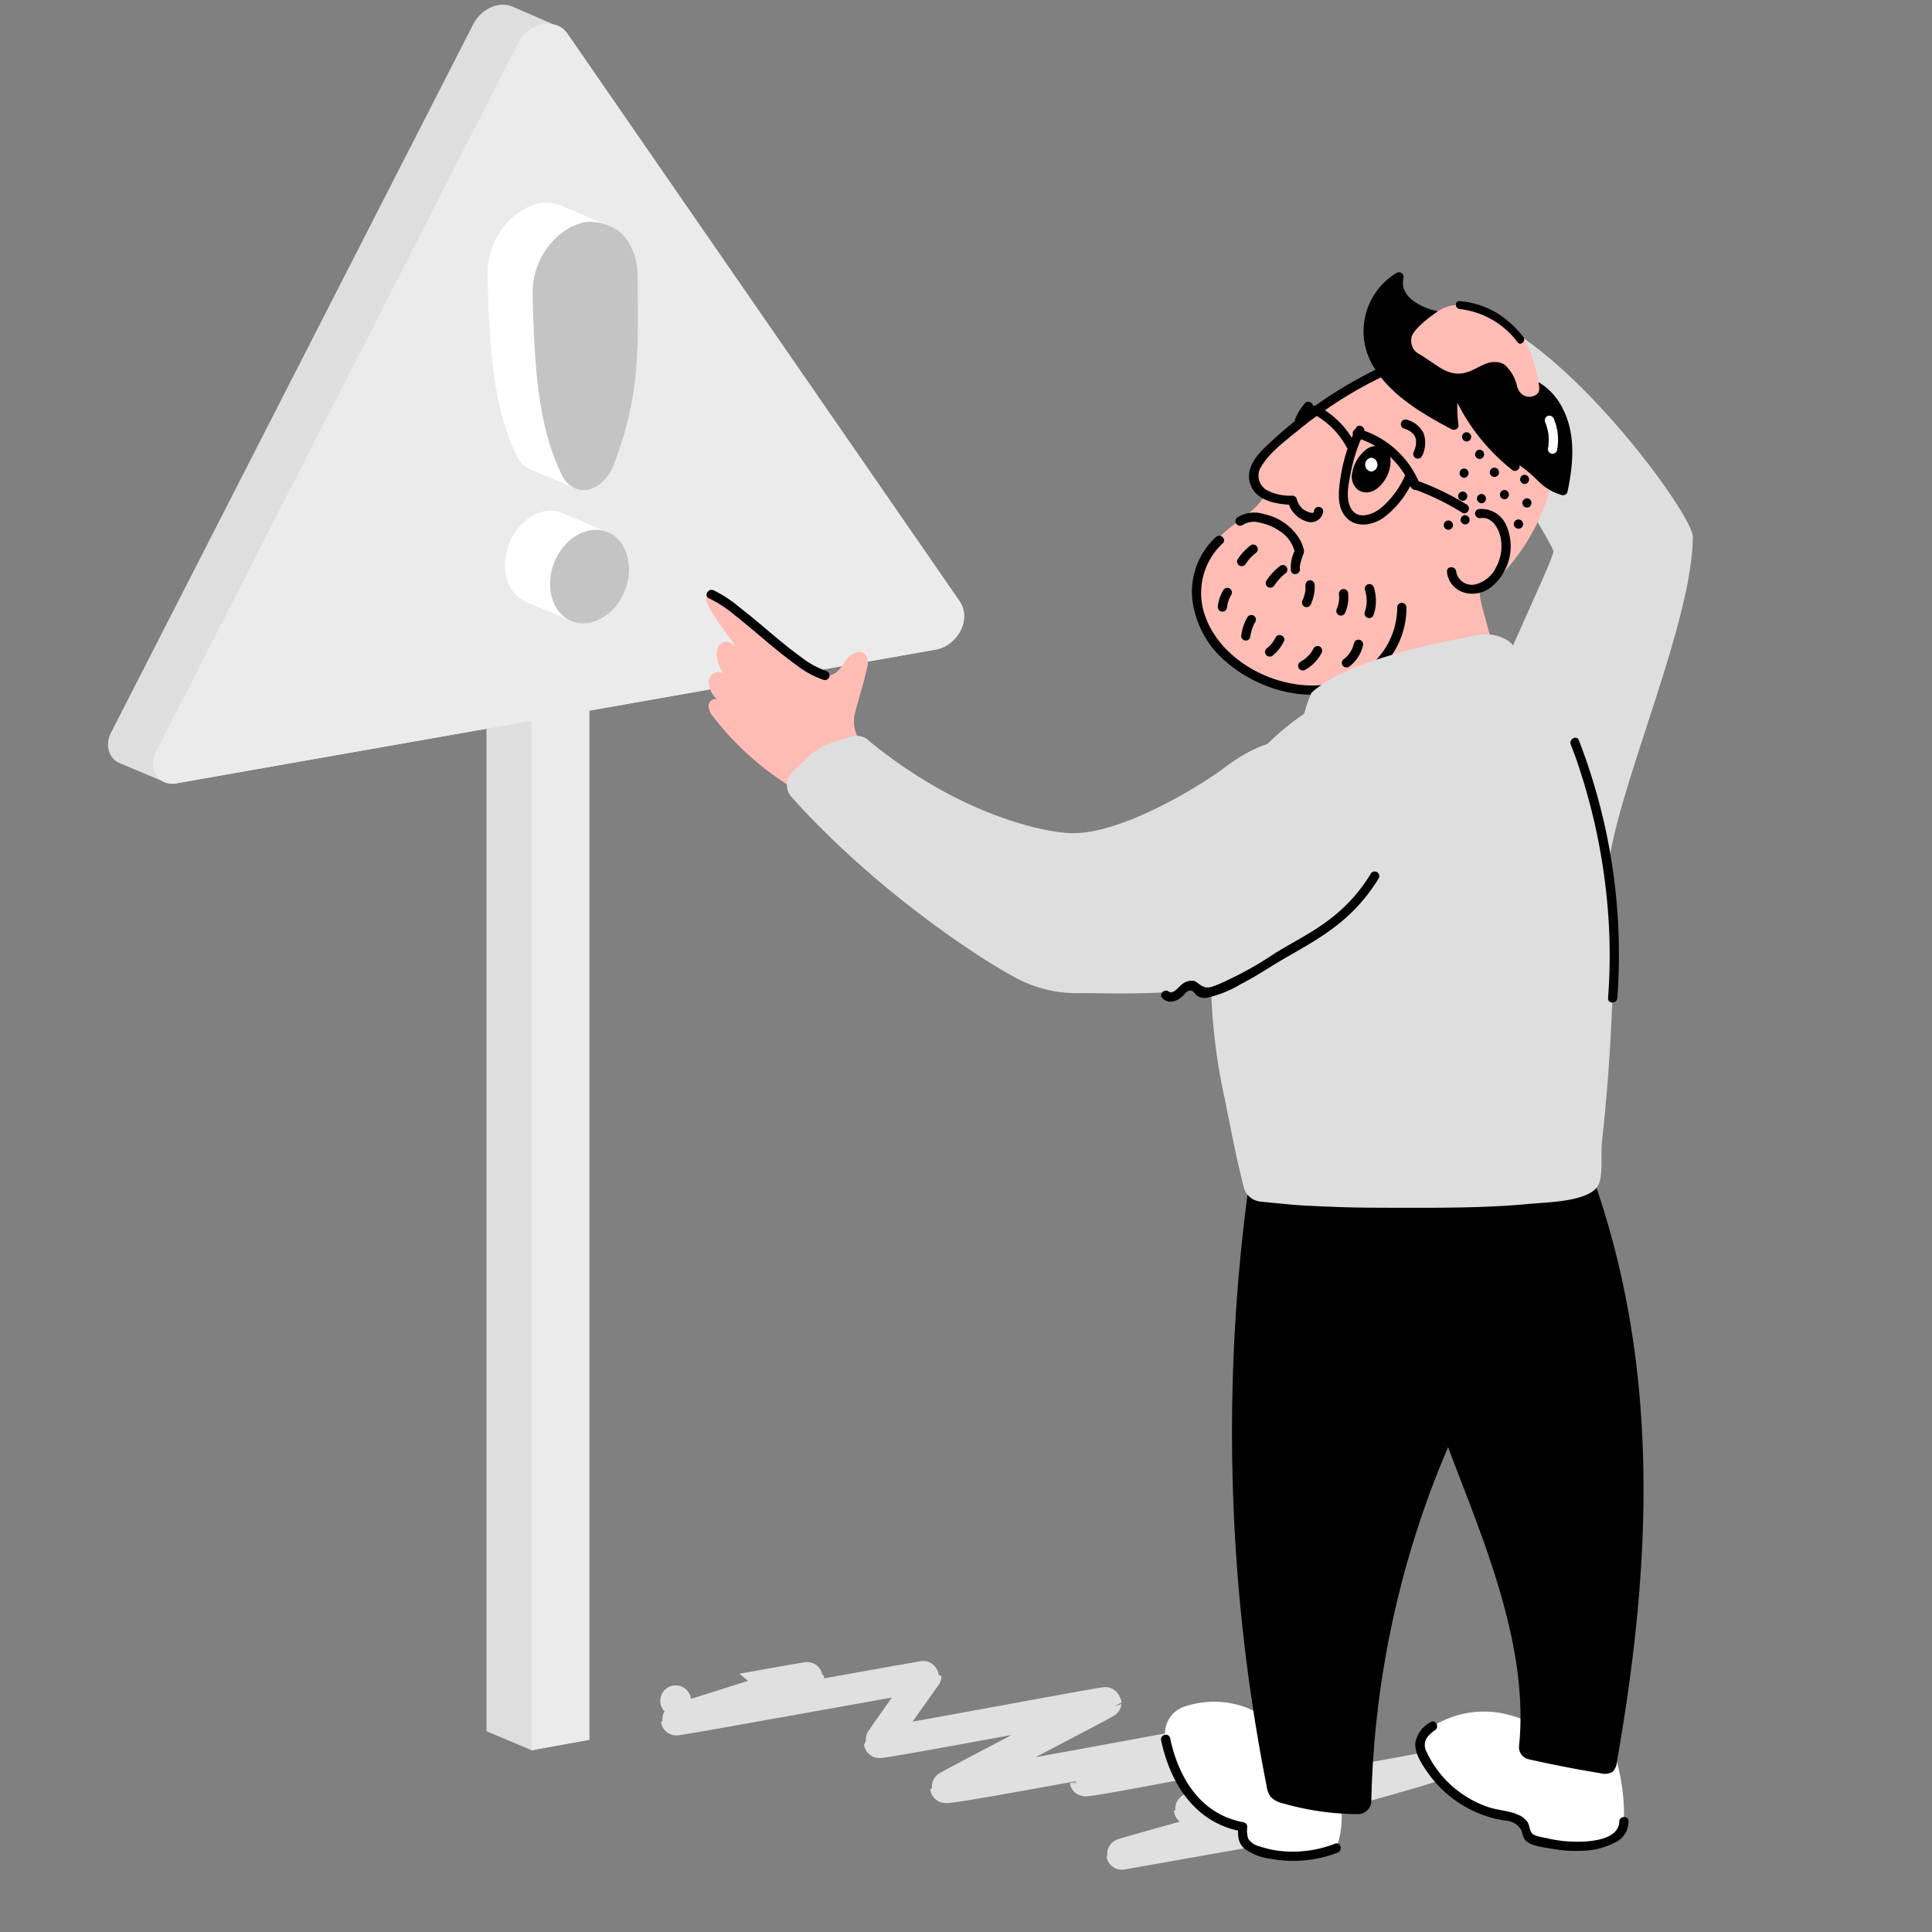 <svg xmlns="http://www.w3.org/2000/svg" fill="none" viewBox="0 0 188 188"><rect x="0" y="0" width="188" height="188" fill="#808080" stroke="none"/><path fill="#DEDEDE" fill-rule="evenodd" d="m52.83 4.3 36.2 52.42c.26.39.4.85.4 1.32 0 .51-.11 1.02-.35 1.47-.24.48-.59.9-1.02 1.22-.4.32-.89.53-1.4.63l-29.32 5.17v102.76l-5.62 1.02-4.38-1.85V68.29l-29.98 5.29-1.3 2.54-4.39-1.85a1.78 1.78 0 0 1-.84-.69c-.2-.32-.32-.7-.32-1.1 0-.41.1-.83.3-1.2L46.06 2.34c.24-.46.58-.87 1-1.2.4-.3.86-.52 1.36-.63.46-.1.94-.06 1.38.1l4.02 1.75-1 1.94Z" clip-rule="evenodd"/><path fill="#E6E6E6" fill-rule="evenodd" d="M17.2 76.22 91.05 63.2c.51-.09 1-.3 1.4-.62.43-.33.78-.74 1.02-1.22.24-.45.36-.96.35-1.47 0-.47-.14-.93-.4-1.33L55.2 3.26a2.15 2.15 0 0 0-1.03-.8c-.44-.16-.92-.2-1.38-.1a3.58 3.58 0 0 0-2.36 1.83L15.2 73.13c-.2.37-.3.79-.3 1.2 0 .4.11.78.32 1.1.2.31.5.56.84.7.37.13.77.17 1.15.1Z" clip-rule="evenodd"/><path fill="#EBEBEB" fill-rule="evenodd" d="M51.72 70.14 17.2 76.22a2.1 2.1 0 0 1-1.15-.1 1.78 1.78 0 0 1-.84-.69c-.2-.32-.32-.7-.32-1.1 0-.41.1-.83.3-1.2L50.44 4.2c.24-.46.58-.87 1-1.2.4-.3.86-.52 1.36-.63.46-.1.94-.06 1.38.1.42.15.78.43 1.03.8l38.2 55.3c.26.4.4.86.4 1.33 0 .51-.11 1.02-.35 1.47-.24.48-.59.9-1.02 1.22-.4.32-.89.53-1.4.63l-33.7 5.94v100.14l-5.62 1.02V70.14Z" clip-rule="evenodd"/><path fill="#fff" fill-rule="evenodd" d="m51.77 45.74.28.12.27.11.27.12.28.11.27.12.28.11c.08.05.18.09.27.12l.27.11c.1.05.18.09.28.12l.27.12.27.11c.1.05.18.09.28.12l.27.11c.1.05.18.09.28.12l.27.11c1.34.66 3.09-.22 3.9-2.37 2.47-6.55 2.34-10.8 2.28-18.2-.01-2.2-1.03-4.3-2.75-4.91l-.12-.04-.15-.08-.12-.04-.16-.07-.11-.04-.16-.08-.12-.04-.15-.07-.12-.04-.16-.08-.11-.04-.16-.08c-.04 0-.08-.02-.12-.04l-.16-.07-.11-.04-.16-.08-.12-.04-.15-.07-.12-.04-.16-.08-.11-.04-.16-.07-.12-.04-.15-.08-.12-.04c-.05-.02-.1-.06-.16-.07l-.11-.04-.16-.08-.12-.04-.16-.08c-.03 0-.07-.02-.11-.04l-.16-.07a4.63 4.63 0 0 0-2.45-.37c-.9.23-1.72.64-2.43 1.23a7.38 7.38 0 0 0-2.6 5.86c.17 7.38.6 12.9 2.82 17.46a2.6 2.6 0 0 0 1.5 1.42ZM59 51.73a2.92 2.92 0 0 0-.27-.11 2.92 2.92 0 0 0-.27-.12 2.91 2.91 0 0 0-.27-.12 2.9 2.9 0 0 0-.28-.11 2.92 2.92 0 0 0-.27-.12 2.96 2.96 0 0 0-.28-.11 2.94 2.94 0 0 0-.27-.12 2.9 2.9 0 0 0-.27-.11 2.92 2.92 0 0 0-.28-.12 2.94 2.94 0 0 0-.27-.12 2.93 2.93 0 0 0-.27-.11 2.93 2.93 0 0 0-.28-.12 2.9 2.9 0 0 0-.27-.11 2.92 2.92 0 0 0-.28-.12 2.94 2.94 0 0 0-.27-.11 3.05 3.05 0 0 0-1.98-.23c-2.12.44-3.81 2.8-3.77 5.29a3.67 3.67 0 0 0 2.48 3.7l.27.1c.1.05.18.09.28.12l.27.12.28.11c.08.05.18.09.27.12l.27.12.28.11.27.12.27.11.28.12.27.11c.09.05.18.09.28.12l.27.11.27.12c.62.3 1.31.37 1.98.23 2.12-.44 3.81-2.81 3.78-5.3A3.67 3.67 0 0 0 59 51.74Z" clip-rule="evenodd"/><path fill="#C4C4C4" fill-rule="evenodd" d="M54.43 22.85a7.37 7.37 0 0 0-2.6 5.86c.17 7.38.6 12.9 2.82 17.46 1.19 2.44 4.03 1.85 5.13-1.07 2.47-6.55 2.34-10.8 2.28-18.2-.01-2.2-1.03-4.3-2.75-4.91a4.63 4.63 0 0 0-2.45-.37c-.9.22-1.72.64-2.43 1.23Z" clip-rule="evenodd"/><path fill="#C4C4C4" d="M60.82 57.46c.94-2.4.16-4.96-1.74-5.7-1.9-.75-4.21.6-5.16 3-.94 2.4-.16 4.96 1.74 5.7 1.9.75 4.22-.6 5.16-3Z"/><path stroke="#E0E0E0" stroke-linecap="round" stroke-linejoin="round" stroke-width="3" d="M65.75 165.5c0 .01 12.94-2.34 12.94-2.28.02.1-12.9 4.08-12.88 4.15.01.09 24.3-4.34 24.3-4.28 0 0-4.56 6.41-4.55 6.48.03.17 22.05-4.02 22.07-3.9 0 .07-15.63 8.18-15.62 8.28.05.29 27.43-4.92 27.45-4.84.01.08-13.88 4.14-13.87 4.18.04.26 22.48-4.25 22.53-3.97 0 .02-12.4 6.65-12.39 6.76.05.27 23.42-4.18 23.43-4.13.04.23-30.02 8.35-30 8.49l12.9-2.28"/><path fill="#DEDEDE" d="M142.53 74.75c1.84-6.51 8.66-20.2 8.63-21.1-.03-.79-7.46-11.59-8.97-19.9 2.53-.92 2.3-.51 4.7-1.72 8.23 4.92 17.86 18.31 17.84 20.21-.06 8.12-6.76 23.1-8.08 31.1-8.45 3.16-14.13-8.59-14.13-8.59Z"/><path fill="#FFBCB4" fill-rule="evenodd" d="M73 60.34c.28.18.55.39.8.61l4.83 3.95c.42.47 1.01.77 1.64.83.99.07 1.4-.54 1.82-1.16.12-.17.24-.35.37-.5.44-.53 1.3-.88 1.75-.38a1.5 1.5 0 0 1 .15 1.33c-.14.7-.42 1.71-.71 2.73-.16.56-.32 1.11-.45 1.62a3.2 3.2 0 0 0 .15 2.08l.86 2.03-.64.42c-1.88 1.24-2.83 1.87-4.04 4.08a28.5 28.5 0 0 1-10.1-8.2c-.3-.32-.47-.73-.48-1.17.05-.4.55-.74.87-.53a2.28 2.28 0 0 1-.85-1.76.92.92 0 0 1 1.41-.77 4.23 4.23 0 0 1-.64-1.83c0-.3.07-.6.2-.85a.85.85 0 0 1 1.32-.18l.32.28-.13-.22-.23-.39c-1.28-1.68-2.48-3.4-2.48-4-.02-1.2 1.62-.1 2.49.47l.1.07c.29.19.93.76 1.66 1.44Z" clip-rule="evenodd"/><path fill="#000" d="M68.99 58.22a12 12 0 0 1 2.52 1.65c1.03.81 2.02 1.66 3.02 2.5a50.2 50.2 0 0 0 3 2.37c.8.62 1.68 1.1 2.62 1.42a.45.45 0 0 0 .24-.87c-.9-.32-1.75-.8-2.5-1.4-1.06-.76-2.06-1.6-3.06-2.44-.97-.82-1.94-1.64-2.94-2.41a11.95 11.95 0 0 0-2.45-1.6c-.53-.23-.98.55-.45.78Z"/><path fill="#FFBCB4" d="M145.82 69.2c.98-3.86-2.61-11.67-1.68-11.95a5.38 5.38 0 0 0 2.33-1.71 20.1 20.1 0 0 0 4.38-7.99l1.2.13c.2-2.15.41-4.35-.17-6.43s-2.12-4.04-4.24-4.46a1.46 1.46 0 0 1-.76-.27 1.37 1.37 0 0 1-.3-.55 7.83 7.83 0 0 0-6.03-4.98 12.8 12.8 0 0 1-2.03-.33 3.59 3.59 0 0 1-2.4-3.4 7.41 7.41 0 0 0-1.64 8.86 17.54 17.54 0 0 0-4.86 2.68 43.07 43.07 0 0 0-6.2 4.92 4.37 4.37 0 0 0-1.35 2.17 1.73 1.73 0 0 0 1.16 2.03c-.88 1.82-2.9 2.73-4.35 4.13a8.27 8.27 0 0 0-.56 10.88c1.1 1.19 2.39 2.19 3.82 2.95.76.37 1.55.65 2.38.84 1.47.45 3.02.62 4.56.5 0 0 5.35.61 8.05.37.07 0 8.7 1.61 8.7 1.61Z"/><path fill="#000" stroke="#000" d="M134.75 45.44v-.01c.03-.12.07-.36.06-.6-.01-.2-.07-.63-.46-.84l-.04-.02-.05-.01a1.11 1.11 0 0 0-1.15.29 3.2 3.2 0 0 0-1.03 1.82 1.16 1.16 0 0 0 .34 1.17l.03.03.04.02c.28.17.58.15.8.07.2-.07.39-.2.52-.31a3 3 0 0 0 .94-1.61Z"/><path fill="#fff" d="M133.44 45.89a.68.68 0 0 0 0-1.35.68.68 0 0 0 0 1.35Z"/><path fill="#000" fill-rule="evenodd" d="m149.64 46.77-.02-.02a12.87 12.87 0 0 0-1.76-1.48.46.46 0 0 1-.5.55.45.45 0 0 1-.25-.12 19.6 19.6 0 0 1-5.3-6.51c-.02.73.02 1.46.11 2.19.05.36-.4.53-.67.39-2.43-1.29-5.12-2.83-6.87-5.05-1.9.92-3.72 2-5.45 3.2a8.66 8.66 0 0 1 2.6 2.66l.12-.27a.45.45 0 0 1 .24-.55l.05-.1c.22-.47.85-.17.83.26a9.11 9.11 0 0 1 5.27 4.9c1.63.6 3.2 1.36 4.69 2.28.49.31.03 1.09-.46.78a24.46 24.46 0 0 0-4.48-2.2.46.46 0 0 1-.43-.19.45.45 0 0 1-.13-.2 9.06 9.06 0 0 1-2.56 3.06c-1.07.77-2.74 1.08-3.71-.04-.92-1.05-.7-2.61-.51-3.88.15-.93.37-1.85.67-2.75a7.84 7.84 0 0 0-2.99-3.2c-.65.47-1.28.96-1.9 1.47l-.55.44c-1.05.86-2.21 1.8-2.89 2.92a1.63 1.63 0 0 0 .42 2.35 4.8 4.8 0 0 0 2.55.57.46.46 0 0 1 .43.33c.1.41.33.78.67 1.04.1.07 1 .54 1 .17a.45.45 0 0 1 .9 0 1.2 1.2 0 0 1-1.61.97 2.68 2.68 0 0 1-1.73-1.63c-1.54-.1-3.4-.5-3.82-2.22-.4-1.68 1.14-3.06 2.29-4.1l.22-.2a41.8 41.8 0 0 1 1.9-1.62.5.5 0 0 1 .06-.3c.24-.53.55-1.02.93-1.45a.46.46 0 0 1 .63 0c.09.08.13.2.14.3a.46.46 0 0 1 .25-.07 42.26 42.26 0 0 1 5.83-3.47 6.62 6.62 0 0 1 2.06-9.43.46.46 0 0 1 .65.24c.03.09.03.18.01.26-.4 1.76 1.5 2.73 2.87 3.13 1.23.3 2.43.7 3.58 1.24a8.74 8.74 0 0 1 4.38 4.95 6.13 6.13 0 0 1 4.74 3.54c1.22 2.47.94 5.34.39 7.95a.45.45 0 0 1-.56.31 5.27 5.27 0 0 1-2.33-1.4Zm-12.9-.53a8.8 8.8 0 0 1-2.27 3.12c-.8.69-2.33 1.3-3 .12-.53-.92-.27-2.27-.07-3.28l.03-.15c.21-1.13.55-2.24 1-3.3a8.16 8.16 0 0 1 4.3 3.5Zm-1.84 16.67a7.44 7.44 0 0 0 1.06-3.8.45.45 0 0 1 .9 0 8.18 8.18 0 0 1-3.35 6.63c-4.2 3.2-10.37 1.97-14.15-1.3a9.34 9.34 0 0 1-3.33-6.08 7.22 7.22 0 0 1 2.3-6.11c.44-.38 1.08.25.64.63a6.6 6.6 0 0 0-1.63 7.24c1 2.68 3.43 4.68 6.02 5.72 2.74 1.1 6.04 1.27 8.68-.2a7.44 7.44 0 0 0 2.86-2.73Zm-8.41-7.6a.86.86 0 0 1 0-.25 7.59 7.59 0 0 1 .36-1.19v-.02c-.03.14.02-.04.02-.03l-.01.03a.87.87 0 0 0-.02-.49 4.37 4.37 0 0 0-.26-.69 5.25 5.25 0 0 0-3.5-2.62 3.17 3.17 0 0 0-2.64.27.46.46 0 0 0-.16.62.46.46 0 0 0 .61.16 2.07 2.07 0 0 1 1.65-.25c.74.14 1.45.44 2.07.88a3.38 3.38 0 0 1 1.36 1.89c-.29.6-.41 1.26-.35 1.92.12.57 1 .33.86-.24Zm11.87-10.9a2.85 2.85 0 0 0 .17-2.24 2.52 2.52 0 0 0-1.64-1.33.45.45 0 0 0-.56.32.46.46 0 0 0 .32.55l.23.08h.01l.02.02.04.01.06.03a2.66 2.66 0 0 1 .28.17l.04.03a2.14 2.14 0 0 1 .25.26l.05.07.05.08v.02l.01.01.02.04.01.03a1.4 1.4 0 0 1 .06.2l.01.08v.37l-.01.05v.03a2.94 2.94 0 0 1-.17.59l-.02.04-.02.05a.46.46 0 0 0 .17.6.46.46 0 0 0 .62-.16Zm5.74 6c1.05-.15 1.7.95 1.9 1.8.23 1 .08 2.06-.41 2.97a3.09 3.09 0 0 1-2.07 1.7 1.55 1.55 0 0 1-1.82-1.25c-.04-.57-.94-.58-.9 0a2.34 2.34 0 0 0 1.66 2.03 2.93 2.93 0 0 0 2.72-.6 5.07 5.07 0 0 0 1.45-5.8 2.64 2.64 0 0 0-2.76-1.72.45.45 0 0 0-.32.55.47.47 0 0 0 .55.32Zm4.8-1.15a.45.45 0 0 1-.31.13.45.45 0 0 1 0-.9.45.45 0 0 1 .3.77Zm-.54-2.16a.45.45 0 0 0 .43-.45.45.45 0 0 0-.43-.45.45.45 0 0 0-.44.45c0 .11.05.22.13.3.08.1.19.14.3.15Zm-1.66 1.35a.45.45 0 0 1-.3.13.45.45 0 0 1-.44-.45c0-.11.04-.23.12-.31.08-.09.2-.13.31-.14a.45.45 0 0 1 .44.45c0 .12-.05.23-.13.32Zm1.06 3a.45.45 0 0 0 0-.9.45.45 0 0 0 0 .9Zm-3.28-2.62a.45.45 0 0 1-.31.14.45.45 0 0 1 0-.9.45.45 0 0 1 .3.76Zm.94-2.42a.45.45 0 0 0 0-.9.45.45 0 0 0 0 .9Zm-1.12-1.9a.45.45 0 0 1-.31.15.45.45 0 0 1 0-.9.45.45 0 0 1 .3.76Zm-1.57-1.55a.45.45 0 0 0 .43-.45.45.45 0 0 0-.44-.45.45.45 0 0 0 0 .9Zm.05 3.39a.45.45 0 0 1-.3.14.45.45 0 0 1 0-.9.45.45 0 0 1 .3.76Zm-.43 2.38a.45.45 0 0 0 .43-.45.45.45 0 0 0-.44-.45.45.45 0 0 0 0 .9Zm.54 2.16a.45.45 0 0 1-.31.14.45.45 0 0 1 0-.9.45.45 0 0 1 .3.76Zm-1.95.66a.45.45 0 0 0 0-.9.45.45 0 0 0 0 .9Z" clip-rule="evenodd"/><path fill="#fff" d="M150.34 41.02a5.4 5.4 0 0 1 .34 1.26 4.93 4.93 0 0 1 0 1.03c-.02.16.02-.08 0 .08l-.04.2a.46.46 0 0 0 .31.55.46.46 0 0 0 .56-.32c.2-1.02.1-2.08-.3-3.04a.47.47 0 0 0-.56-.32.45.45 0 0 0-.31.56ZM156.18 168.32a19.48 19.48 0 0 1 1.84 8.93c.04.35-.05.71-.25 1-1.81 1.88-5.94 1.68-8.88.61-.28-.1-.31-.71-.52-1.13-.38-.8-1.41-.94-2.28-1.1a10.7 10.7 0 0 1-7.6-5.78 2.43 2.43 0 0 1-.32-1.22 2.38 2.38 0 0 1 1.25-1.65 9.4 9.4 0 0 1 6.9-1.23c2.35.51 4.5 1.7 6.19 3.42M129.03 171.68a9.22 9.22 0 0 1 1.01 8.16 11.41 11.41 0 0 1-7.25.37 3.37 3.37 0 0 1-1.56-.8c-.41-.44-.29-.89-.3-1.65a8.27 8.27 0 0 1-4.23-2.04c-1.82-1.67-2.77-4.03-3.28-6.47a2.76 2.76 0 0 1 1.8-3.17 8.98 8.98 0 0 1 6.03.07 10.36 10.36 0 0 1 5.86 5.93"/><path fill="#000" d="M157.57 177.25c-.07 2.12-3.94 2.05-5.4 1.9-.56-.06-1.13-.15-1.69-.29-.35-.08-1.16-.17-1.41-.47-.23-.28-.23-.8-.45-1.12-.23-.3-.54-.53-.89-.68-.92-.41-2-.43-2.95-.76a10.27 10.27 0 0 1-6.06-5.57c-.28-.88.24-1.42.92-1.9.48-.32.03-1.1-.45-.77a2.84 2.84 0 0 0-1.47 2.04c-.06 1 .64 2.05 1.19 2.83a11.26 11.26 0 0 0 7.62 4.71 1.86 1.86 0 0 1 1.48.87c.16.34.17.78.46 1.07.55.55 1.88.67 2.61.8 1 .18 2.01.24 3.02.18a7.25 7.25 0 0 0 2.96-.75 2.26 2.26 0 0 0 1.41-2.1c.02-.57-.88-.57-.9 0ZM129.92 179.4c-1.57.62-3.26.87-4.95.75a9.44 9.44 0 0 1-2.42-.49c-.44-.1-.82-.36-1.08-.73a2.62 2.62 0 0 1-.1-1.17.46.46 0 0 0-.33-.43c-4.2-.76-6.35-4.3-7.18-8.2-.13-.57-1-.33-.87.24.9 4.2 3.32 8.02 7.81 8.83l-.33-.44c0 .84-.05 1.54.63 2.13a5.4 5.4 0 0 0 2.58.99c2.18.4 4.42.19 6.48-.6.54-.2.3-1.08-.24-.87ZM174.74 56.18c.1 0 .21-.18.31-.18-.1 0-.2.18-.3.18Z"/><path fill="#000" fill-rule="evenodd" d="M123.25 173.78a177.78 177.78 0 0 1-1.25-61.76l.3.74a134.12 134.12 0 0 0 17.51 2.38h.06v-.07l.62.12c2.52.15 5.15.1 7.33-1.15l-.32 1.98c2.63 0 5.16-.5 7.3-2.01 6.78 18.7 5.98 37.88 2.53 57.47-.02.34-.16.66-.39.91a1.47 1.47 0 0 1-1.2.16c-2.34-.38-4.68-.84-7-1.36a1.2 1.2 0 0 1-.92-1.3c.89-8.8-2.68-18.05-5.7-25.9-.42-1.08-.83-2.14-1.21-3.17a92.58 92.58 0 0 0-7.47 34.44 1.3 1.3 0 0 1-1.3 1.27 26.66 26.66 0 0 1-7.3-1.05 2.29 2.29 0 0 1-1.2-.64 2.37 2.37 0 0 1-.39-1.06Z" clip-rule="evenodd"/><path fill="#DEDEDE" fill-rule="evenodd" d="M127.63 67.4c2.24-2.04 7.03-3.9 16.01-5.56.99-.25 2.04-.1 2.92.4.95.46 1.49 2 2 3.45.3.88.6 1.73.97 2.26a66.12 66.12 0 0 1 4.48 4.9c5.36 9.25 1.86 38.36 1.86 38.36-.03.32-.03.76-.03 1.24.01 1.08.02 2.37-.37 2.98-.84 1.3-3.86 1.51-5.66 1.64l-.77.06c-4.36.42-8.63.4-12.97.4l-2.24-.01c-2.25 0-4.48-.09-6.7-.2-.81-.03-1.78-.13-2.74-.22l-1.7-.17a1.88 1.88 0 0 1-1.67-1.42c-.7-2.79-1.24-5.56-1.8-8.39a58.56 58.56 0 0 1-1.38-11.03c-4.15.66-8.38.6-11.32.56l-1.39-.01c-2.23.06-4.44-.47-6.4-1.55-2.9-1.53-13.24-8.08-21.77-17.6a1.8 1.8 0 0 1-.3-1.65c.18-.43.46-.8.84-1.08.22-.2.4-.4.6-.59.89-.9 1.7-1.73 5.04-2.55a1.76 1.76 0 0 1 1.5.54c10.2 8.3 18.93 8.87 18.93 8.87 4.86.59 13.07-4.44 15.57-6.32 1.27-.96 2.7-1.83 4.2-2.32a24.53 24.53 0 0 1 3.58-2.94c.17-.7.4-1.39.7-2.04Z" clip-rule="evenodd"/><path fill="#000" d="m152.85 72.47.1.24.34.9a59.17 59.17 0 0 1 3.17 14.96c.23 2.84.23 5.7.02 8.55-.05.58.85.58.9 0a57.72 57.72 0 0 0-3.75-25.1c-.23-.53-1-.07-.78.45ZM133.4 85a15.84 15.84 0 0 1-4.09 4.52c-1.64 1.25-3.5 2.16-5.25 3.24a33.96 33.96 0 0 1-5.68 3.1c-.65.25-1 .37-1.6-.03-.28-.18-.41-.39-.77-.4-.36 0-.7.12-.98.34-.23.16-.93 1.05-1.26.75-.43-.4-1.07.24-.64.64.6.55 1.34.3 1.91-.19.17-.15.42-.51.65-.56.44-.1.52.25.75.45a1.29 1.29 0 0 0 1.05.22 11 11 0 0 0 3.17-1.27c1.07-.55 2.1-1.18 3.12-1.82 1.99-1.23 4.11-2.28 5.98-3.7a16.88 16.88 0 0 0 4.41-4.84.45.45 0 0 0-.77-.46Z"/><path fill="#FFBCB4" d="M139.99 30.25c.6-.4 1.32-.6 2.05-.57 1.24 0 3.53.9 5.06 2.04a6.81 6.81 0 0 1 1.57 1.97c.49 1 1.2 3.57 1.1 4.29-.1.72-1.74 1.1-2.15-.41a3.93 3.93 0 0 0-.93-1.8 1.37 1.37 0 0 0-1.08-.53c-1.74-.2-2.89 2.23-5.57.48-1.1-.72-1.62-1.1-2.04-1.32a1.47 1.47 0 0 1-.64-1.6c.13-.6 1.27-1.65 2.63-2.55Z"/><path fill="#000" d="M148.22 32.77c-.68-.87-1.5-1.63-2.43-2.23a8.43 8.43 0 0 0-3.75-1.24c-.5-.05-.49.72 0 .77a8.2 8.2 0 0 1 5.64 3.24c.3.39.85-.16.54-.54ZM132.82 57.4c.23.71.23 1.47-.02 2.17a.45.45 0 0 0 .31.56.46.46 0 0 0 .56-.32 4.3 4.3 0 0 0 .02-2.64.46.46 0 0 0-.56-.32.46.46 0 0 0-.31.56ZM131.76 62.58c-.04.17-.1.34-.16.5-.02.05.05-.1 0-.02l-.02.06a4.42 4.42 0 0 1-.26.45l-.08.1.02-.02-.05.06a2.4 2.4 0 0 1-.37.37l-.05.04c-.07.06.09-.07 0 0a.5.5 0 0 0-.2.26.46.46 0 0 0 .04.35.46.46 0 0 0 .62.16c.7-.5 1.18-1.24 1.38-2.07a.46.46 0 0 0-.32-.56.45.45 0 0 0-.55.32ZM130.29 57.77a3.32 3.32 0 0 1 0 .72v.06-.04a3.89 3.89 0 0 1-.15.6l-.03.08-.03.06.01-.02a.5.5 0 0 0-.04.34c.03.12.1.21.2.27a.45.45 0 0 0 .62-.16c.28-.6.38-1.26.32-1.91a.5.5 0 0 0-.13-.32.46.46 0 0 0-.32-.13.46.46 0 0 0-.45.45ZM127.83 63.08a3.6 3.6 0 0 1-.29.47c0 .03-.06.07-.08.1a3.82 3.82 0 0 1-.45.44l-.05.04c-.07.06.09-.07.02-.01-.14.1-.29.2-.44.28a.45.45 0 0 0-.16.62.46.46 0 0 0 .62.16 3.98 3.98 0 0 0 1.6-1.64.46.46 0 0 0-.16-.62.46.46 0 0 0-.61.16ZM127.03 56.9v.54l-.02.06v-.03.1a3.88 3.88 0 0 1-.2.71l-.04.09c.04-.12 0 0-.02.03a.49.49 0 0 0-.04.35c.03.11.1.21.2.27a.46.46 0 0 0 .62-.16c.29-.61.43-1.28.4-1.95a.46.46 0 0 0-.44-.45.46.46 0 0 0-.45.45ZM124.13 62.01c-.1.22-.23.42-.37.6l.07-.09c-.17.22-.37.43-.6.6a.45.45 0 0 0 0 .64c.1.09.2.13.33.13l.12-.01a.45.45 0 0 0 .2-.12c.43-.35.78-.8 1.03-1.3.06-.1.08-.22.05-.34a.46.46 0 0 0-.38-.32.45.45 0 0 0-.45.21ZM124.5 55.12c-.5.39-.92.86-1.27 1.39a.45.45 0 0 0 .16.62.46.46 0 0 0 .62-.17l.23-.33-.06.1c.27-.37.6-.7.96-.98a.45.45 0 0 0-.32-.77l-.12.02a.45.45 0 0 0-.2.12ZM121.38 60.06a4.81 4.81 0 0 0-.6 1.82.44.44 0 0 0 .13.32.46.46 0 0 0 .64 0c.07-.1.12-.2.13-.32v-.03l-.02.12a4.26 4.26 0 0 1 .26-.98l.02-.05c.02-.05.01-.04-.02.03a4.4 4.4 0 0 1 .23-.45.46.46 0 0 0-.16-.62.46.46 0 0 0-.61.16ZM121.72 53.05a5.68 5.68 0 0 0-1.28 1.36.45.45 0 0 0 .16.62.46.46 0 0 0 .62-.16l.21-.3-.07.08a5 5 0 0 1 .89-.88l-.1.07.02-.01a.5.5 0 0 0 .21-.27.46.46 0 0 0-.05-.35.46.46 0 0 0-.44-.22.44.44 0 0 0-.17.06ZM119.04 57.42c-.3.5-.49 1.07-.54 1.65a.45.45 0 0 0 .45.45c.12 0 .23-.04.32-.13.08-.09.13-.2.13-.32l.02-.12-.02.12c.04-.3.12-.58.23-.85l-.04.1c.06-.15.14-.3.23-.44a.46.46 0 0 0-.17-.62.46.46 0 0 0-.61.16Z"/></svg>